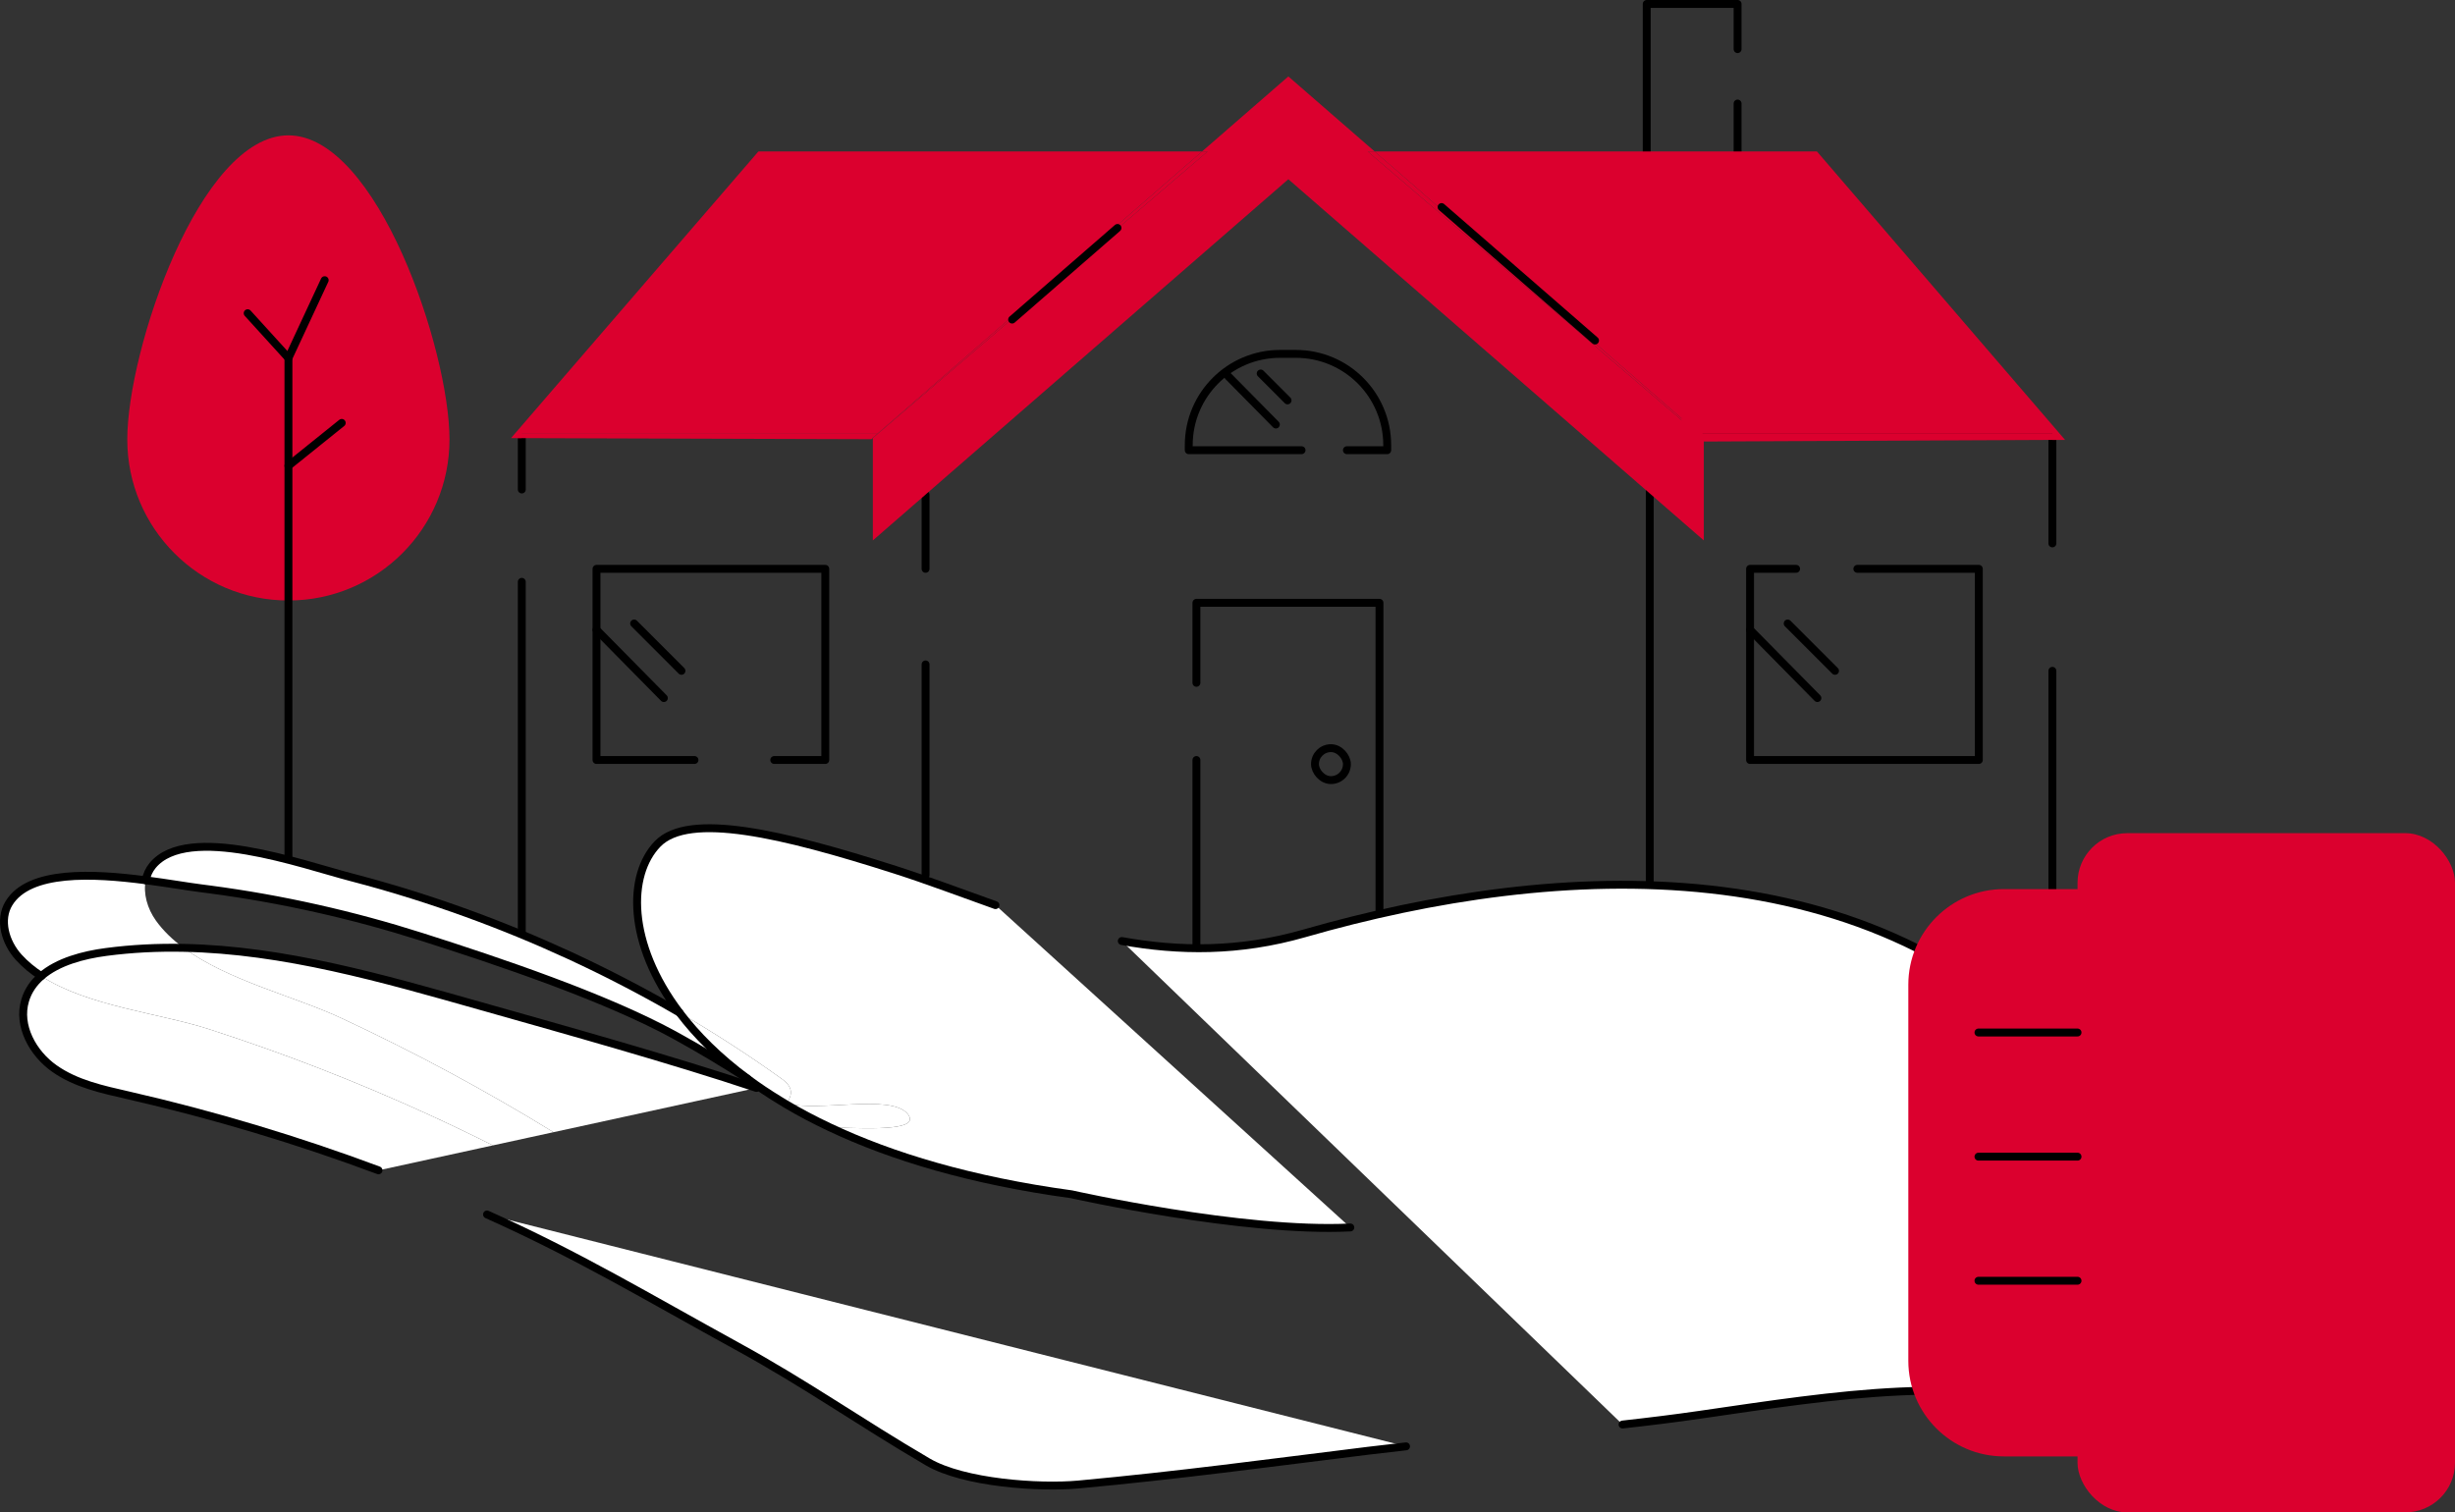 <svg xmlns="http://www.w3.org/2000/svg" id="Ebene_2" data-name="Ebene 2" viewBox="0 0 466.59 287.49"><rect x="0" y="0" width="466.59" height="287.49" fill="#333333" stroke="none"/><defs><style>      .cls-1 {        fill: #db002e;      }      .cls-2, .cls-3 {        fill: #fff;      }      .cls-4 {        fill: none;      }      .cls-4, .cls-3 {        stroke: #000;        stroke-linecap: round;        stroke-linejoin: round;        stroke-width: 1.5px;      }    </style></defs><g id="Allgemein"><g><g><path class="cls-1" d="M85.43,83.53c0,16.91-13.71,30.62-30.62,30.62s-30.62-13.71-30.62-30.62,13.71-57.8,30.62-57.8,30.62,40.89,30.62,57.8Z"></path><g><polyline class="cls-4" points="54.82 163.6 54.82 68.06 61.71 53.26"></polyline><line class="cls-3" x1="54.82" y1="68.06" x2="47.07" y2="59.54"></line><line class="cls-3" x1="54.82" y1="88.54" x2="64.95" y2="80.39"></line></g></g><g><path class="cls-3" d="M92.56,230.86c17.13,7.65,30.56,15.73,47.47,25.01,13.37,7.33,23.16,14.34,36.32,22.04,6.81,3.98,21.1,4.97,28.64,4.28,19.35-1.79,35.72-4.03,55.01-6.41,2.35-.29,4.77-.57,7.23-.84"></path><g><g><path class="cls-2" d="M189.2,172.06l67.44,61.27c-20.38,1.02-53-6.31-53-6.31-19.02-2.59-34.15-7.15-45.98-12.75,9.63.44,17.25.42,14.84-2.53-3.17-3.88-17.03-.27-23-2.02h0c1.08-1.5,1.35-3-.88-4.61-6.27-4.5-12.78-8.72-19.49-12.63-9.96-13.18-9.85-26.21-4.13-32.08,5.96-6.12,23.71-1.91,45.1,4.93,6.28,2.01,12.62,4.43,19.1,6.73Z"></path><path class="cls-2" d="M172.5,211.74c2.41,2.95-5.21,2.97-14.84,2.53-2.97-1.4-5.73-2.86-8.29-4.38.05-.06.09-.12.13-.17,5.97,1.75,19.83-1.86,23,2.02Z"></path><path class="cls-2" d="M148.62,205.11c2.23,1.61,1.96,3.11.88,4.6-.47-.13-.9-.3-1.26-.51-.1-.06-.19-.11-.27-.17-1.93-1.34-3.88-2.66-5.85-3.94-5.49-4.05-9.77-8.34-12.99-12.61,6.71,3.91,13.22,8.13,19.49,12.63Z"></path><path class="cls-2" d="M149.5,209.71h0c-.04.06-.08.12-.13.18-.39-.23-.76-.45-1.13-.69.36.21.79.38,1.26.51Z"></path><path class="cls-2" d="M147.97,209.03c.08.06.17.11.27.17-2.19-1.33-4.23-2.7-6.12-4.11,1.97,1.28,3.92,2.6,5.85,3.94Z"></path><path class="cls-2" d="M143.77,206.81l-38.57,8.41c-13-7.98-26.49-15.24-40.36-21.7-8.76-4.09-21.55-7.13-29.95-13.34,19.08.37,37.84,5.79,56.54,11.08,16.15,4.57,36.42,10.22,52.34,15.55Z"></path><path class="cls-2" d="M142.12,205.09c-4.45-2.89-9.01-5.62-13.67-8.19-13.2-7.28-33.84-14.21-48.33-18.82-13.09-4.17-26.58-7.2-40.21-9-.54-.07-1.07-.14-1.61-.21-2.68-.34-6.46-1-10.6-1.54.2-1.02.62-1.97,1.3-2.8,6.66-8.09,28.49-.18,37.69,2.21.54.14,1.08.29,1.62.43,13.69,3.66,27.08,8.52,39.93,14.45,7.14,3.3,14.12,6.93,20.89,10.86,3.22,4.27,7.5,8.56,12.99,12.61Z"></path><path class="cls-2" d="M105.2,215.22l-11.53,2.51c-3.99-2.01-8.02-3.94-12.09-5.81-13.61-6.24-27.61-11.69-41.9-16.3-9.4-3.03-22.99-4.33-31.84-10.07,3.17-2.74,7.99-4.02,12.34-4.59,4.93-.65,9.83-.88,14.71-.78,8.4,6.21,21.19,9.25,29.95,13.34,13.87,6.46,27.36,13.72,40.36,21.7Z"></path><path class="cls-2" d="M93.67,217.73l-21.73,4.74c-15.51-5.79-31.4-10.55-47.54-14.25-4.9-1.12-9.96-2.2-14.06-5.1-4.11-2.89-7.01-8.14-5.56-12.95.56-1.88,1.65-3.39,3.06-4.62,8.85,5.74,22.44,7.04,31.84,10.07,14.29,4.61,28.29,10.06,41.9,16.3,4.07,1.87,8.1,3.8,12.09,5.81Z"></path><path class="cls-2" d="M34.89,180.18c-4.88-.1-9.78.13-14.71.78-4.35.57-9.17,1.85-12.34,4.59-1.61-1.04-3.06-2.23-4.3-3.6-2.56-2.84-3.77-7.1-1.83-10.26,3.85-6.29,15.98-5.67,25.99-4.36-.52,2.51.31,5.39,1.92,7.65,1.41,1.97,3.21,3.68,5.27,5.2Z"></path></g><g><path class="cls-4" d="M129.13,192.48c-6.77-3.93-13.75-7.56-20.89-10.86-12.85-5.93-26.24-10.79-39.93-14.45-.54-.14-1.08-.29-1.62-.43-9.2-2.39-31.03-10.3-37.69-2.21-.68.83-1.1,1.78-1.3,2.8"></path><path class="cls-4" d="M142.12,205.09c-4.45-2.89-9.01-5.62-13.67-8.19-13.2-7.28-33.84-14.21-48.33-18.82-13.09-4.17-26.58-7.2-40.21-9-.54-.07-1.07-.14-1.61-.21-2.68-.34-6.46-1-10.6-1.54-10.01-1.31-22.14-1.93-25.99,4.36-1.94,3.16-.73,7.42,1.83,10.26,1.24,1.37,2.69,2.56,4.3,3.6"></path><path class="cls-4" d="M143.77,206.81c-15.92-5.33-36.19-10.98-52.34-15.55-18.7-5.29-37.46-10.71-56.54-11.08-4.88-.1-9.78.13-14.71.78-4.35.57-9.17,1.85-12.34,4.59-1.41,1.23-2.5,2.74-3.06,4.62-1.45,4.81,1.45,10.06,5.56,12.95,4.1,2.9,9.16,3.98,14.06,5.1,16.14,3.7,32.03,8.46,47.54,14.25"></path><path class="cls-4" d="M189.2,172.06c-6.48-2.3-12.82-4.72-19.1-6.73-21.39-6.84-39.14-11.05-45.1-4.93-5.72,5.87-5.83,18.9,4.13,32.08,3.22,4.27,7.5,8.56,12.99,12.61,1.89,1.41,3.93,2.78,6.12,4.11.37.24.74.46,1.13.69,2.56,1.52,5.32,2.98,8.29,4.38,11.83,5.6,26.96,10.16,45.98,12.75,0,0,32.62,7.33,53,6.31"></path></g></g><path class="cls-3" d="M308.38,270.79c5.05-.56,9.95-1.16,14.6-1.84,26.61-3.85,49.51-7.69,75.76-.81,5.48,1.44,11.47,5.23,16.42,3.01,4.64-2.08,9.39-10.15,12.33-14.13,7.3-9.9,13.33-20.67,19.17-31.47l-2.9,1.47s-18.42,12.23-49.77-23.76c-37.36-42.89-97.93-39.68-146.07-25.84-12.45,3.58-23.91,3.41-34.72,1.46"></path></g><g><g><g><polyline class="cls-4" points="330.24 19.68 330.24 57.06 312.97 41.74 312.97 .75 330.24 .75 330.24 9.34"></polyline><polyline class="cls-4" points="147.15 144.47 156.85 144.47 156.85 108.13 113.37 108.13 113.37 144.47 131.99 144.47"></polyline><rect class="cls-4" x="249.92" y="142.22" width="6.07" height="6.07" rx="3.03" ry="3.03"></rect><polyline class="cls-4" points="353 108.13 376.09 108.13 376.09 144.47 332.61 144.47 332.61 108.13 341.36 108.13"></polyline><path class="cls-4" d="M255.99,85.58h7.66v-.95c0-9.59-7.77-17.36-17.36-17.36h-3c-9.59,0-17.36,7.77-17.36,17.36v.95h21.44"></path><line class="cls-4" x1="129.52" y1="127.52" x2="120.52" y2="118.52"></line><line class="cls-4" x1="126.17" y1="132.7" x2="113.37" y2="119.72"></line><line class="cls-4" x1="348.76" y1="127.52" x2="339.76" y2="118.52"></line><line class="cls-4" x1="345.41" y1="132.7" x2="332.61" y2="119.72"></line><line class="cls-4" x1="244.71" y1="76.11" x2="239.6" y2="71"></line><line class="cls-4" x1="242.49" y1="80.7" x2="233.43" y2="71.52"></line></g><line class="cls-4" x1="175.91" y1="166.34" x2="175.91" y2="126.3"></line><line class="cls-4" x1="99.17" y1="110.6" x2="99.17" y2="177.21"></line><line class="cls-4" x1="99.17" y1="83.28" x2="99.17" y2="93.05"></line><line class="cls-4" x1="227.39" y1="180.06" x2="227.39" y2="144.47"></line><polyline class="cls-4" points="227.39 129.8 227.39 114.59 262.18 114.59 262.18 173.04"></polyline><polyline class="cls-4" points="313.55 167.55 313.55 146.79 313.55 135.89 313.55 93.8 313.55 82.47 322.63 82.47 322.99 82.47 346.93 82.47 390.07 82.47 390.07 83.46 390.07 103.3"></polyline><line class="cls-4" x1="390.07" y1="127.52" x2="390.07" y2="181.9"></line><polyline class="cls-4" points="175.91 108.13 175.91 106.75 175.91 94.02"></polyline></g><g><polygon class="cls-1" points="345.32 28.79 392.48 83.62 390.07 83.62 390.07 82.47 346.93 82.47 322.99 82.47 305.51 67.27 276.34 41.9 261.26 28.79 345.32 28.79"></polygon><polygon class="cls-1" points="322.63 82.47 259.94 28.79 261.26 28.79 244.86 14.53 228.46 28.79 229.52 28.79 166.83 82.47 165.89 83.28 165.89 102.73 175.91 94.02 176.04 93.9 244.86 34.07 313.55 93.8 323.82 102.73 323.82 83.49 322.63 82.47"></polygon><polygon class="cls-1" points="187.53 64.37 166.72 82.47 142.43 82.47 99.17 82.47 99.17 83.28 97.13 83.27 144.14 28.79 228.46 28.79 187.53 64.37"></polygon><polygon class="cls-1" points="166.72 82.47 165.88 83.19 165.88 83.28 165.63 83.49 98.26 83.28 98.26 82.47 142.11 82.47 166.72 82.47"></polygon><polygon class="cls-1" points="322.63 82.47 323.47 83.5 323.47 83.62 323.72 83.93 390.8 83.62 390.8 82.47 347.14 82.47 322.63 82.47"></polygon><rect class="cls-1" x="319.59" y="79.51" width="3.99" height="3.47"></rect><polygon class="cls-1" points="323.82 83.19 323.82 83.49 322.63 82.47 322.99 82.47 323.82 83.19"></polygon><polygon class="cls-1" points="305.51 67.27 322.99 82.47 322.63 82.47 259.94 28.79 261.26 28.79 276.34 41.9 305.51 67.27"></polygon><polygon class="cls-1" points="229.52 28.79 166.83 82.47 166.72 82.47 187.53 64.37 228.46 28.79 229.52 28.79"></polygon><polygon class="cls-1" points="166.83 82.47 165.89 83.28 165.89 83.19 166.72 82.47 166.83 82.47"></polygon><polygon class="cls-1" points="390.07 82.47 390.07 83.46 323.82 83.49 323.82 83.19 322.99 82.47 346.93 82.47 390.07 82.47"></polygon></g></g><g><path class="cls-1" d="M380.86,169.02h32.82c4.31,0,7.81,3.5,7.81,7.81v92.21c0,4.31-3.5,7.81-7.81,7.81h-32.82c-10.03,0-18.17-8.14-18.17-18.17v-71.5c0-10.03,8.14-18.17,18.17-18.17Z"></path><rect class="cls-1" x="394.85" y="158.38" width="71.74" height="129.11" rx="9.44" ry="9.44"></rect><g><line class="cls-3" x1="394.85" y1="196.27" x2="376.02" y2="196.27"></line><line class="cls-3" x1="394.85" y1="219.87" x2="376.02" y2="219.87"></line><line class="cls-3" x1="394.85" y1="243.46" x2="376.02" y2="243.46"></line></g></g><line class="cls-4" x1="273.98" y1="39.36" x2="303.15" y2="64.73"></line><line class="cls-4" x1="192.36" y1="60.75" x2="212.39" y2="43.33"></line></g></g></svg>